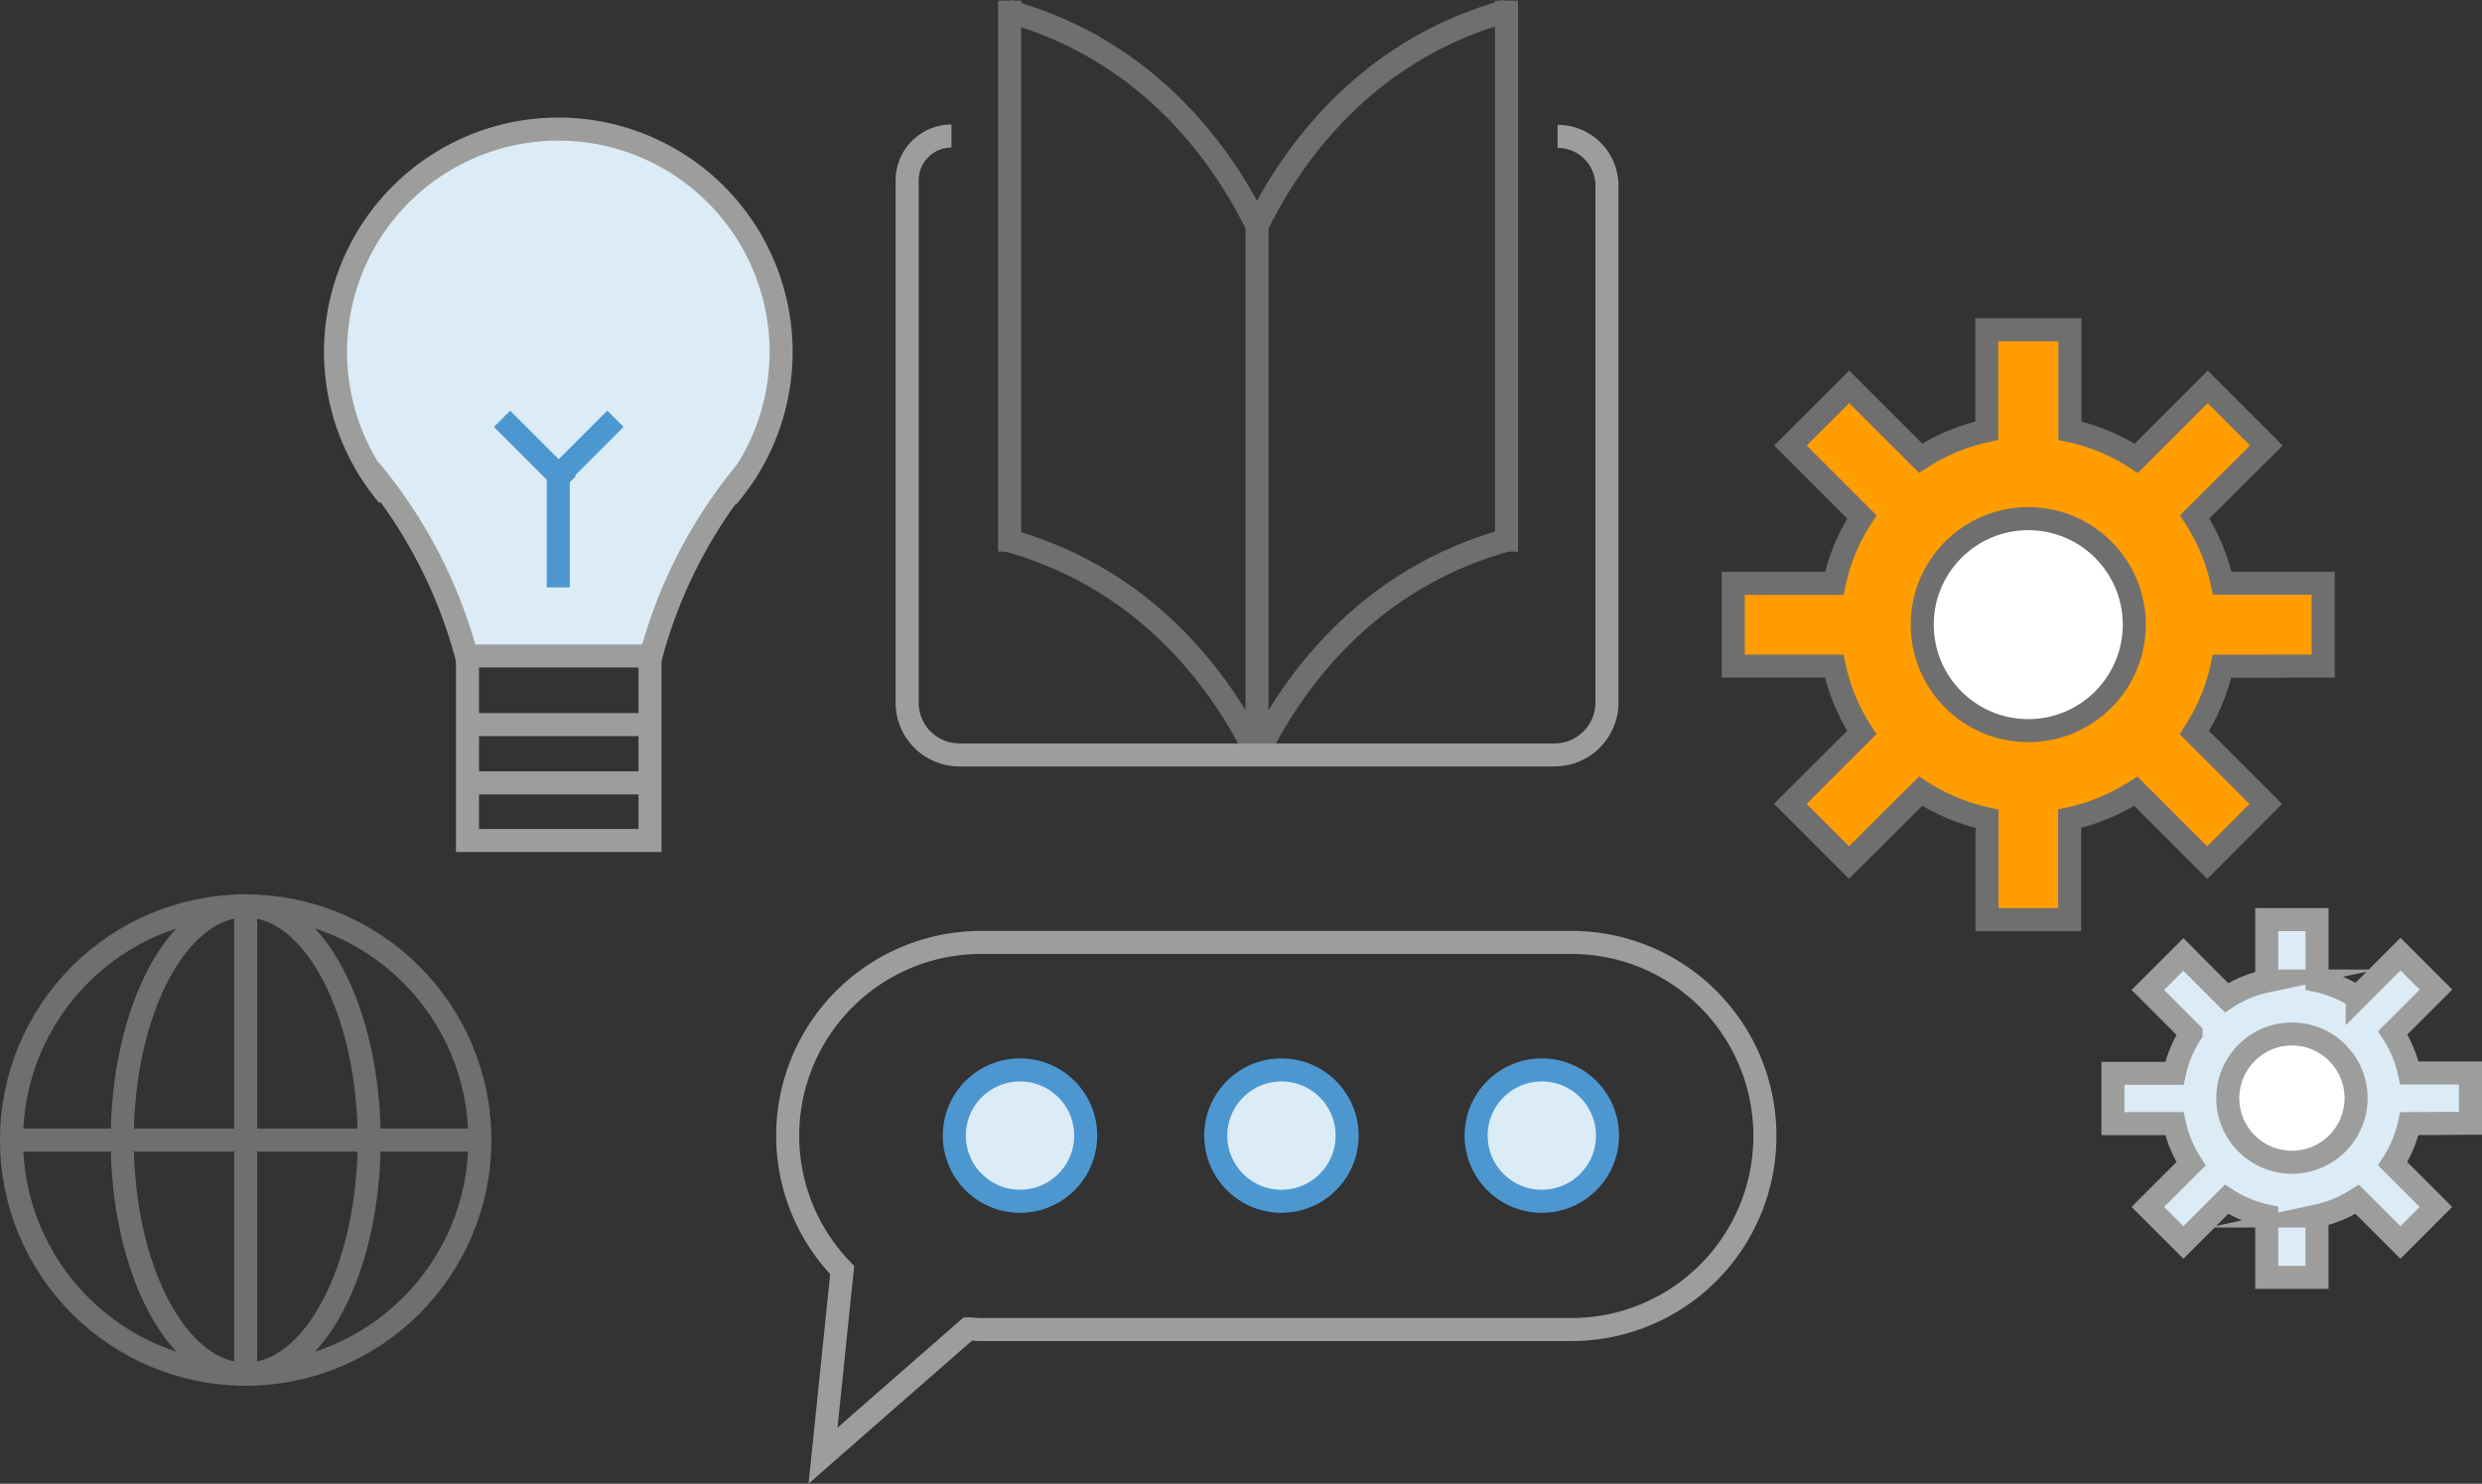 <svg xmlns="http://www.w3.org/2000/svg" viewBox="0 0 323.07 193.16"><rect x="0" y="0" width="323.07" height="193.16" fill="#333333" stroke="none"/><defs><style>.cls-1{fill:#ff9d01;}.cls-1,.cls-4,.cls-7{stroke:#706f6f;}.cls-1,.cls-2,.cls-4,.cls-5,.cls-6,.cls-7,.cls-8,.cls-9{stroke-miterlimit:10;stroke-width:3px;}.cls-2,.cls-3,.cls-6{fill:#dbecf6;}.cls-2,.cls-5,.cls-8{stroke:#9d9d9c;}.cls-4,.cls-5,.cls-9{fill:none;}.cls-6,.cls-9{stroke:#4d97d1;}.cls-7,.cls-8{fill:#fff;}</style></defs><title>Off-the-job
Training-2</title><g id="Layer_2" data-name="Layer 2"><g id="Layer_1-2" data-name="Layer 1"><path class="cls-1" d="M302.4,86.72V75.93H289.26a25.56,25.56,0,0,0-3.59-8.64L295,58l-7.63-7.63-9.3,9.3a25.66,25.66,0,0,0-8.64-3.6V42.93H258.61V56.07A25.7,25.7,0,0,0,250,59.65l-9.3-9.29L233.05,58l9.3,9.3a25.56,25.56,0,0,0-3.59,8.64H225.61V86.72h13.14a25.72,25.72,0,0,0,3.59,8.64l-9.3,9.29,7.63,7.64L250,103a26.16,26.16,0,0,0,8.64,3.6v13.13H269.4V106.58A25.84,25.84,0,0,0,278,103l9.3,9.3,7.63-7.64-9.3-9.29a25.75,25.75,0,0,0,3.6-8.64Z"/><path class="cls-2" d="M321.57,146.23v-6.54h-7.95a15.52,15.52,0,0,0-2.17-5.23l5.63-5.63-4.62-4.62-5.63,5.63a15.62,15.62,0,0,0-5.23-2.18v-7.94h-6.55v8a15.4,15.4,0,0,0-5.23,2.17l-5.62-5.63-4.63,4.62,5.63,5.63a15.72,15.72,0,0,0-2.17,5.23h-8v6.54h8a15.81,15.81,0,0,0,2.17,5.23l-5.63,5.62,4.63,4.62,5.62-5.62a15.81,15.81,0,0,0,5.23,2.17v8h6.54v-8a15.81,15.81,0,0,0,5.23-2.17l5.63,5.62,4.62-4.62-5.63-5.63a15.47,15.47,0,0,0,2.17-5.22Z"/><polygon class="cls-3" points="84.61 85.4 60.85 85.4 48.15 61.2 95.97 60.22 84.61 85.4"/><path class="cls-2" d="M50.51,64.51a29,29,0,1,1,44.14.22"/><circle class="cls-4" cx="31.98" cy="148.42" r="30.48"/><line class="cls-4" x1="31.98" y1="117.94" x2="31.98" y2="178.89"/><ellipse class="cls-4" cx="31.98" cy="148.42" rx="16.07" ry="30.48"/><line class="cls-4" x1="61.37" y1="148.42" x2="0.42" y2="148.42"/><path class="cls-5" d="M204.58,122.69H127.71a25.17,25.17,0,0,0-25.18,25.16h0a25.11,25.11,0,0,0,7.09,17.49l-1.18,11.48-1.31,12.69,9.6-8.41L126,173c.56,0,1.11.09,1.68.09h76.87a25.2,25.2,0,0,0,25.18-25.18h0A25.18,25.18,0,0,0,204.58,122.69Z"/><line class="cls-4" x1="163.62" y1="26.55" x2="163.62" y2="98.28"/><line class="cls-4" x1="131.42" y1="0.08" x2="131.42" y2="71.81"/><line class="cls-4" x1="196.1" y1="0.08" x2="196.1" y2="71.81"/><path class="cls-4" d="M163.62,98.28C160.7,92.34,154,81,140.72,74.09a48.36,48.36,0,0,0-9.58-3.75"/><path class="cls-4" d="M163.62,29.38c-2.92-5.94-9.66-17.3-22.9-24.19a48.32,48.32,0,0,0-9.58-3.74"/><path class="cls-4" d="M163.62,98.28c2.93-5.94,9.67-17.31,22.91-24.19a48.51,48.51,0,0,1,9.57-3.75"/><path class="cls-4" d="M163.62,29.38c2.93-5.94,9.67-17.3,22.91-24.19a48.48,48.48,0,0,1,9.57-3.74"/><circle class="cls-6" cx="132.77" cy="147.84" r="8.55"/><circle class="cls-6" cx="166.8" cy="147.84" r="8.55"/><circle class="cls-6" cx="200.69" cy="147.84" r="8.55"/><circle class="cls-7" cx="264.01" cy="81.32" r="13.8"/><circle class="cls-8" cx="298.33" cy="142.96" r="8.35"/><polyline class="cls-5" points="84.61 85.4 84.61 109.42 60.85 109.42 60.85 85.4"/><path class="cls-5" d="M48.15,61.16a63.4,63.4,0,0,1,12.7,24.7"/><path class="cls-5" d="M97.31,61.16a63.4,63.4,0,0,0-12.7,24.7"/><line class="cls-5" x1="60.85" y1="85.4" x2="84.61" y2="85.4"/><line class="cls-5" x1="60.85" y1="94.33" x2="84.61" y2="94.33"/><line class="cls-5" x1="60.85" y1="101.92" x2="84.61" y2="101.92"/><line class="cls-9" x1="72.67" y1="62.28" x2="72.67" y2="76.47"/><line class="cls-9" x1="65.35" y1="54.52" x2="73.89" y2="63.06"/><line class="cls-9" x1="80.11" y1="54.52" x2="72.4" y2="62.23"/><path class="cls-5" d="M202.74,17.75h0a6.43,6.43,0,0,1,6.43,6.43V91.47a6.82,6.82,0,0,1-6.8,6.81h-77.5a6.8,6.8,0,0,1-6.79-6.8v-68a5.77,5.77,0,0,1,5.77-5.77h0"/></g></g></svg>